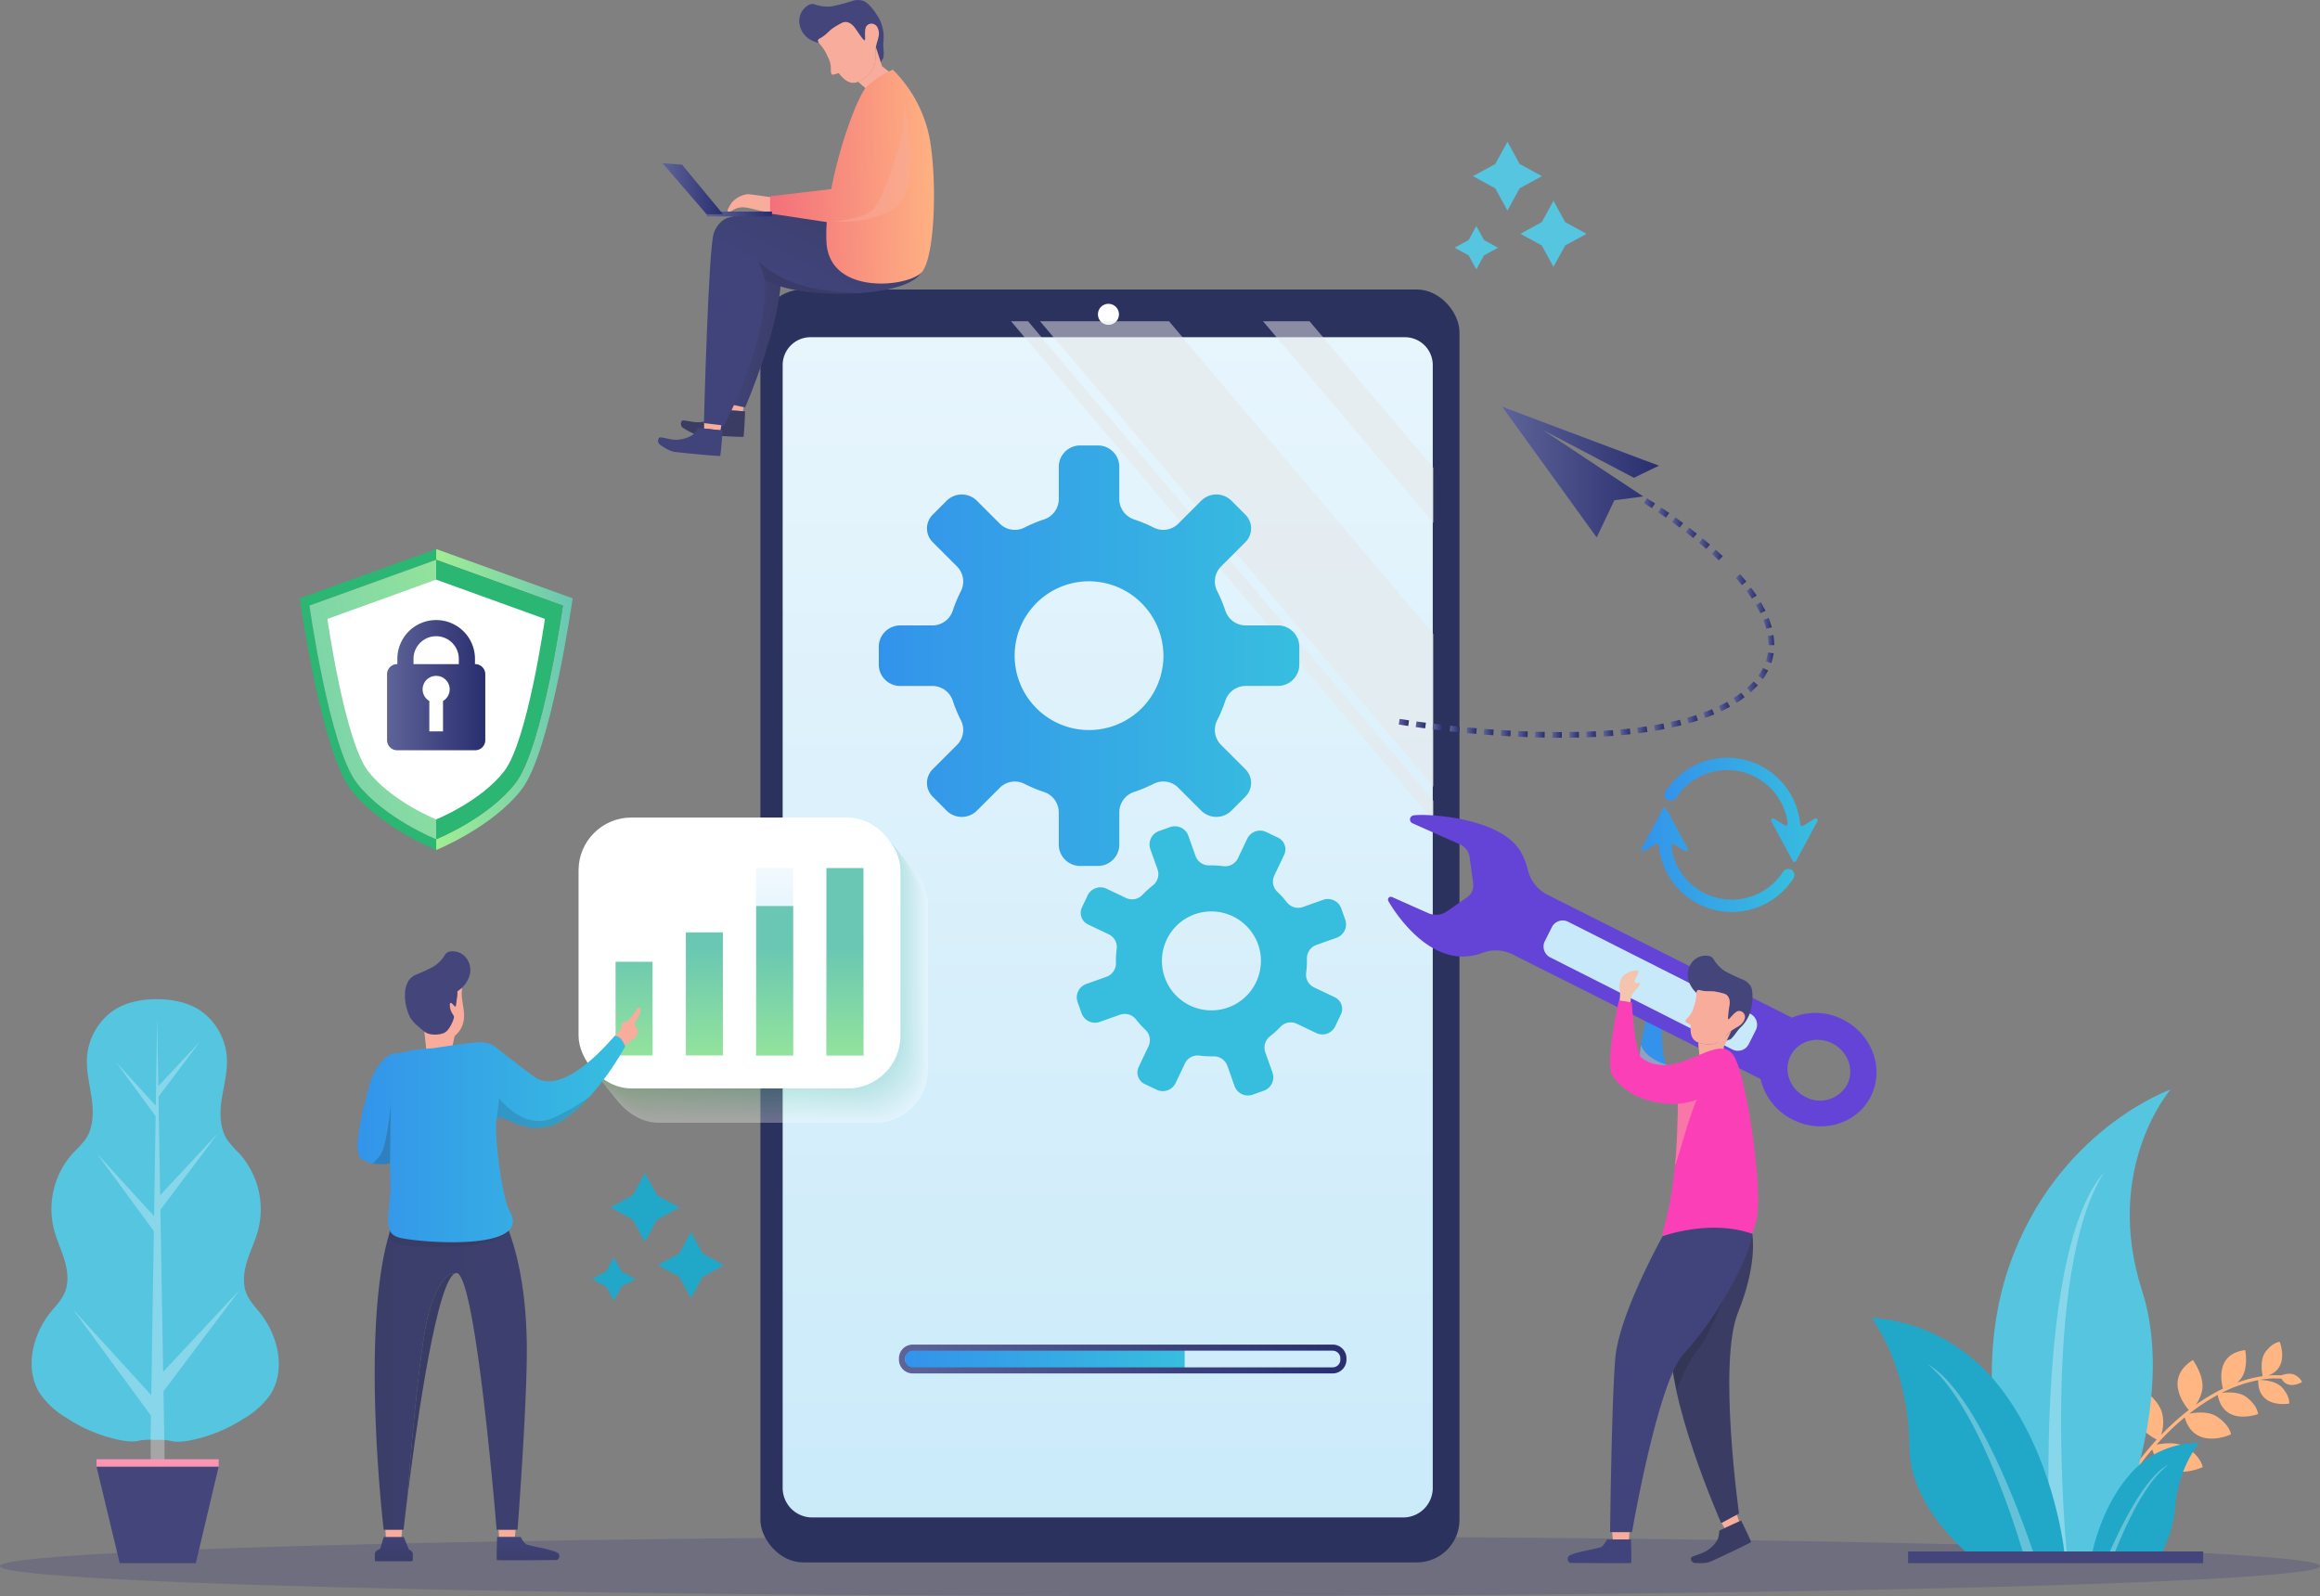 <svg xmlns="http://www.w3.org/2000/svg" xmlns:xlink="http://www.w3.org/1999/xlink" width="729.206" height="501.715" viewBox="0 0 729.206 501.715"><rect x="0" y="0" width="729.206" height="501.715" fill="#808080" stroke="none"/><defs><linearGradient id="a" x1="0.5" y1="1.141" x2="0.5" y2="-0.361" gradientUnits="objectBoundingBox"><stop offset="0" stop-color="#c7e9f9"/><stop offset="0.999" stop-color="#f1f9fe"/></linearGradient><linearGradient id="b" y1="0.5" x2="1" y2="0.5" gradientUnits="objectBoundingBox"><stop offset="0" stop-color="#3393eb"/><stop offset="0.998" stop-color="#37bedf"/></linearGradient><linearGradient id="c" y1="0.5" x2="1" y2="0.5" gradientUnits="objectBoundingBox"><stop offset="0" stop-color="#5e6398"/><stop offset="0.999" stop-color="#292e6f"/></linearGradient><linearGradient id="d" x1="-4.501" y1="-10.42" x2="-3.462" y2="-10.42" xlink:href="#b"/><linearGradient id="f" x1="133.137" y1="0.5" x2="134.137" y2="0.5" gradientUnits="objectBoundingBox"><stop offset="0" stop-color="#ffb682"/><stop offset="1" stop-color="#ee5379"/></linearGradient><linearGradient id="g" x1="0.765" y1="4.919" x2="0.235" y2="-3.919" gradientUnits="objectBoundingBox"><stop offset="0" stop-color="#fb7db7"/><stop offset="1" stop-color="#fdacaf"/></linearGradient><linearGradient id="h" x1="212.173" y1="-3.584" x2="212.154" y2="-5.442" gradientUnits="objectBoundingBox"><stop offset="0" stop-color="#3a3c63"/><stop offset="1" stop-color="#40447b"/></linearGradient><linearGradient id="i" x1="1.045" y1="0.846" x2="0.179" y2="0.394" xlink:href="#h"/><linearGradient id="j" x1="213.319" y1="7.1" x2="213.299" y2="5.299" xlink:href="#h"/><linearGradient id="k" x1="0.733" y1="-0.237" x2="0.421" y2="0.378" xlink:href="#h"/><linearGradient id="l" x1="1.057" y1="0.493" x2="-0.434" y2="0.524" xlink:href="#f"/><linearGradient id="p" x1="0" y1="0.5" x2="1" y2="0.5" xlink:href="#c"/><linearGradient id="t" x1="0" y1="0.5" x2="1" y2="0.5" xlink:href="#c"/><linearGradient id="u" x1="0" y1="0.5" x2="1" y2="0.5" xlink:href="#c"/><linearGradient id="w" x1="0" y1="0.5" x2="1" y2="0.5" xlink:href="#c"/><linearGradient id="y" x1="0" y1="0.5" x2="1" y2="0.5" xlink:href="#c"/><linearGradient id="ac" x1="0" y1="0.5" x2="1" y2="0.5" xlink:href="#c"/><linearGradient id="ad" x1="0" y1="0.5" x2="1" y2="0.5" xlink:href="#c"/><linearGradient id="aj" x1="0" y1="0.5" x2="1" y2="0.5" xlink:href="#c"/><linearGradient id="am" x1="0" y1="0.5" x2="1" y2="0.5" xlink:href="#c"/><linearGradient id="bb" x1="1.748" y1="-0.091" x2="-0.596" y2="1.173" gradientUnits="objectBoundingBox"><stop offset="0" stop-color="#a2ed94"/><stop offset="1" stop-color="#69c7b3"/></linearGradient><linearGradient id="bc" x1="0" y1="0.5" x2="1" y2="0.5" xlink:href="#bb"/><linearGradient id="be" x1="380.468" y1="0.5" x2="381.468" y2="0.5" xlink:href="#b"/><linearGradient id="bf" x1="13.643" y1="10.993" x2="14.638" y2="10.993" gradientUnits="objectBoundingBox"><stop offset="0" stop-color="#6443d7"/><stop offset="1" stop-color="#ac5df9"/></linearGradient><linearGradient id="bg" x1="31.021" y1="25.591" x2="32.015" y2="25.591" xlink:href="#a"/><linearGradient id="bh" x1="136.362" y1="-57.866" x2="136.342" y2="-58.979" xlink:href="#h"/><linearGradient id="bi" x1="143.963" y1="0.063" x2="144.142" y2="0.697" xlink:href="#h"/><linearGradient id="bj" x1="188.85" y1="1.797" x2="188.832" y2="-0.137" xlink:href="#h"/><linearGradient id="bk" x1="79.966" y1="0.5" x2="80.966" y2="0.5" gradientUnits="objectBoundingBox"><stop offset="0" stop-color="#fb40b7"/><stop offset="1" stop-color="#c639af"/></linearGradient><linearGradient id="bl" x1="84.245" y1="0.028" x2="83.839" y2="0.459" xlink:href="#h"/><linearGradient id="bm" y1="0.5" x2="1" y2="0.5" gradientUnits="objectBoundingBox"><stop offset="0" stop-color="#fbfefa"/><stop offset="1" stop-color="#f8fcfb"/></linearGradient><linearGradient id="bn" y1="0.5" x2="1" y2="0.5" gradientUnits="objectBoundingBox"><stop offset="0" stop-color="#f6fdf5"/><stop offset="1" stop-color="#f1faf8"/></linearGradient><linearGradient id="bo" y1="0.5" x2="1" y2="0.5" gradientUnits="objectBoundingBox"><stop offset="0" stop-color="#f2fcf0"/><stop offset="1" stop-color="#eaf7f4"/></linearGradient><linearGradient id="bp" y1="0.5" x2="1" y2="0.5" gradientUnits="objectBoundingBox"><stop offset="0" stop-color="#edfceb"/><stop offset="1" stop-color="#e2f4f1"/></linearGradient><linearGradient id="bq" y1="0.5" x2="1" y2="0.5" gradientUnits="objectBoundingBox"><stop offset="0" stop-color="#e9fbe6"/><stop offset="1" stop-color="#dbf2ed"/></linearGradient><linearGradient id="br" y1="0.5" x2="1" y2="0.5" gradientUnits="objectBoundingBox"><stop offset="0" stop-color="#e4fae0"/><stop offset="1" stop-color="#d4efe9"/></linearGradient><linearGradient id="bs" y1="0.5" x2="1" y2="0.5" gradientUnits="objectBoundingBox"><stop offset="0" stop-color="#e0f9db"/><stop offset="1" stop-color="#cdece6"/></linearGradient><linearGradient id="bt" y1="0.5" x2="1" y2="0.5" gradientUnits="objectBoundingBox"><stop offset="0" stop-color="#dcf8d6"/><stop offset="1" stop-color="#c6eae2"/></linearGradient><linearGradient id="bu" y1="0.5" x2="1" y2="0.5" gradientUnits="objectBoundingBox"><stop offset="0" stop-color="#d7f7d1"/><stop offset="1" stop-color="#bfe7de"/></linearGradient><linearGradient id="bv" y1="0.5" x2="1" y2="0.5" gradientUnits="objectBoundingBox"><stop offset="0" stop-color="#d3f6cc"/><stop offset="1" stop-color="#b8e4db"/></linearGradient><linearGradient id="bw" y1="0.5" x2="1" y2="0.5" gradientUnits="objectBoundingBox"><stop offset="0" stop-color="#cef6c7"/><stop offset="1" stop-color="#b0e2d7"/></linearGradient><linearGradient id="bx" y1="0.5" x2="1" y2="0.5" gradientUnits="objectBoundingBox"><stop offset="0" stop-color="#caf5c2"/><stop offset="1" stop-color="#a9dfd4"/></linearGradient><linearGradient id="by" y1="0.5" x2="1" y2="0.5" gradientUnits="objectBoundingBox"><stop offset="0" stop-color="#c5f4bd"/><stop offset="1" stop-color="#a2dcd0"/></linearGradient><linearGradient id="bz" y1="0.5" x2="1" y2="0.5" gradientUnits="objectBoundingBox"><stop offset="0" stop-color="#c1f3b8"/><stop offset="1" stop-color="#9bdacc"/></linearGradient><linearGradient id="ca" y1="0.5" x2="1" y2="0.5" gradientUnits="objectBoundingBox"><stop offset="0" stop-color="#bdf2b3"/><stop offset="1" stop-color="#94d7c9"/></linearGradient><linearGradient id="cb" y1="0.5" x2="1" y2="0.5" gradientUnits="objectBoundingBox"><stop offset="0" stop-color="#b8f1ad"/><stop offset="1" stop-color="#8dd4c5"/></linearGradient><linearGradient id="cc" y1="0.5" x2="1" y2="0.5" gradientUnits="objectBoundingBox"><stop offset="0" stop-color="#b4f0a8"/><stop offset="1" stop-color="#86d2c1"/></linearGradient><linearGradient id="cd" y1="0.5" x2="1" y2="0.5" gradientUnits="objectBoundingBox"><stop offset="0" stop-color="#aff0a3"/><stop offset="1" stop-color="#7ecfbe"/></linearGradient><linearGradient id="ce" y1="0.5" x2="1" y2="0.5" gradientUnits="objectBoundingBox"><stop offset="0" stop-color="#abef9e"/><stop offset="1" stop-color="#77ccba"/></linearGradient><linearGradient id="cf" y1="0.5" x2="1" y2="0.5" gradientUnits="objectBoundingBox"><stop offset="0" stop-color="#a6ee99"/><stop offset="1" stop-color="#70cab7"/></linearGradient><linearGradient id="ch" x1="0.5" y1="0.851" x2="0.5" y2="0.02" xlink:href="#a"/><linearGradient id="cl" x1="0.5" y1="1.268" x2="0.5" y2="0.271" xlink:href="#bb"/><linearGradient id="cm" x1="0.5" y1="1.325" x2="0.5" y2="0.115" xlink:href="#bb"/><linearGradient id="cn" x1="0.5" y1="1.428" x2="0.5" y2="-0.163" xlink:href="#bb"/><linearGradient id="co" x1="0.5" y1="1.214" x2="0.5" y2="0.418" xlink:href="#bb"/><linearGradient id="cp" x1="0.522" y1="1.351" x2="0.45" y2="-0.393" xlink:href="#h"/><linearGradient id="cq" x1="0.509" y1="1.797" x2="0.491" y2="-0.137" xlink:href="#h"/><linearGradient id="cr" x1="-1.238" y1="0.5" x2="3.147" y2="0.5" xlink:href="#h"/><linearGradient id="cs" x1="-4.806" y1="0.5" x2="9.699" y2="0.5" xlink:href="#h"/><linearGradient id="cu" x1="-344.697" y1="0.499" x2="309.395" y2="0.499" xlink:href="#h"/></defs><g transform="translate(-119.497 -193.625)"><ellipse cx="364.603" cy="9.415" rx="364.603" ry="9.415" transform="translate(119.497 676.51)" fill="#43457b" opacity="0.3"/><g transform="translate(129.432 193.625)"><g transform="translate(176.168 368.724)"><path d="M813.367,276.856l7,3.83-7,3.83-3.83,7-3.83-7-7-3.83,7-3.83,3.83-7Z" transform="translate(-792.936 -269.854)" fill="#21a8c8"/><path d="M795.782,330.093l4.408,2.411-4.408,2.411-2.411,4.408-2.411-4.408-4.408-2.411,4.408-2.411,2.411-4.408Z" transform="translate(-786.554 -299.181)" fill="#21a8c8"/><path d="M844.177,315.683l6.714,3.672-6.714,3.672L840.5,329.74l-3.672-6.714-6.714-3.672,6.714-3.672,3.672-6.714Z" transform="translate(-809.438 -290.4)" fill="#21a8c8"/></g><g transform="translate(447.274 44.542)"><path d="M1107.841,334.477l7,3.83-7,3.83-3.83,7-3.83-7-7-3.83,7-3.83,3.83-7Z" transform="translate(-1087.41 -327.474)" fill="#55c5e0"/><path d="M1090.256,387.714l4.408,2.411-4.408,2.411-2.411,4.408-2.411-4.408-4.408-2.411,4.408-2.411,2.411-4.408Z" transform="translate(-1081.027 -356.802)" fill="#55c5e0"/><path d="M1138.65,373.3l6.714,3.672-6.714,3.672-3.672,6.714-3.672-6.714-6.714-3.672,6.714-3.672,3.672-6.714Z" transform="translate(-1103.911 -348.021)" fill="#55c5e0"/></g><g transform="translate(228.603 91.245)"><rect width="219.731" height="400.128" rx="13.38" transform="translate(0.463 -0.245)" fill="#2c325e"/><path d="M842.523,415.227V768.178a9.286,9.286,0,0,1-9.286,9.286H647.475a9.287,9.287,0,0,1-9.287-9.286V415.227a8.766,8.766,0,0,1,8.766-8.766h186.8A8.766,8.766,0,0,1,842.523,415.227Z" transform="translate(-630.725 -391.707)" fill="url(#a)"/><path d="M846.443,393.889a3.3,3.3,0,1,0,3.3-3.3A3.3,3.3,0,0,0,846.443,393.889Z" transform="translate(-739.882 -386.329)" fill="#fff"/><g transform="translate(79.246 9.728)" opacity="0.5" style="mix-blend-mode:multiply;isolation:isolate"><path d="M848.628,406.325,931.769,504.7v47.975L808.082,406.325Z" transform="translate(-798.978 -406.325)" fill="#e6e6e6"/><path d="M970.357,406.325l38.972,46.113v17.3l-53.591-63.411Z" transform="translate(-876.538 -406.325)" fill="#e6e6e6"/><path d="M794.237,406.325,921.7,557.138v6.311L788.9,406.325Z" transform="translate(-788.904 -406.325)" fill="#e6e6e6"/></g><g transform="translate(44.014 331.419)"><rect width="87.905" height="6.523" transform="translate(1.907 1.328)" fill="url(#b)"/><path d="M851.026,1093.029H719.006a4.322,4.322,0,0,1-4.318-4.318v-.431a4.323,4.323,0,0,1,4.318-4.318H851.026a4.323,4.323,0,0,1,4.318,4.318v.431A4.323,4.323,0,0,1,851.026,1093.029Zm-132.021-7.147a2.4,2.4,0,0,0-2.4,2.4v.431a2.4,2.4,0,0,0,2.4,2.4H851.026a2.4,2.4,0,0,0,2.4-2.4v-.431a2.4,2.4,0,0,0-2.4-2.4Z" transform="translate(-714.688 -1083.963)" fill="url(#c)"/></g><path d="M909.852,763.867l-6.365,2.262a4.5,4.5,0,0,1-5.049-1.516,29.878,29.878,0,0,0-2.93-3.234,4.444,4.444,0,0,1-.995-5.128l3.1-6.528a4.049,4.049,0,0,0-1.917-5.4l-3.734-1.776A4.474,4.474,0,0,0,886,744.67l-2.924,6.147a4.44,4.44,0,0,1-4.6,2.463,29.708,29.708,0,0,0-4.357-.233,4.5,4.5,0,0,1-4.364-2.959l-2.262-6.366A4.475,4.475,0,0,0,861.778,741l-3.5,1.242a4.475,4.475,0,0,0-2.718,5.715l2.263,6.366a4.5,4.5,0,0,1-1.518,5.05,29.756,29.756,0,0,0-3.233,2.93,4.442,4.442,0,0,1-5.126.994l-6.146-2.923a4.474,4.474,0,0,0-5.962,2.119l-1.776,3.734a4.049,4.049,0,0,0,1.918,5.4l6.528,3.105a4.444,4.444,0,0,1,2.464,4.6,29.83,29.83,0,0,0-.233,4.357,4.5,4.5,0,0,1-2.96,4.364l-6.366,2.263a4.474,4.474,0,0,0-2.718,5.714l1.242,3.5a4.474,4.474,0,0,0,5.715,2.718l6.366-2.262a4.5,4.5,0,0,1,5.05,1.518,29.888,29.888,0,0,0,2.93,3.233,4.443,4.443,0,0,1,.994,5.127l-3.1,6.529a4.048,4.048,0,0,0,1.918,5.4l3.734,1.776a4.475,4.475,0,0,0,5.962-2.119l2.922-6.144a4.443,4.443,0,0,1,4.606-2.464,29.793,29.793,0,0,0,4.358.233,4.5,4.5,0,0,1,4.362,2.96l2.262,6.364a4.474,4.474,0,0,0,5.714,2.718l3.5-1.243a4.474,4.474,0,0,0,2.718-5.714l-2.262-6.365a4.5,4.5,0,0,1,1.517-5.05,29.852,29.852,0,0,0,3.234-2.931,4.441,4.441,0,0,1,5.125-.994l6.147,2.924a4.475,4.475,0,0,0,5.963-2.12l1.775-3.734a4.049,4.049,0,0,0-1.917-5.4L907,791.384a4.443,4.443,0,0,1-2.465-4.605,29.844,29.844,0,0,0,.232-4.358,4.5,4.5,0,0,1,2.96-4.362l6.366-2.262a4.475,4.475,0,0,0,2.718-5.715l-1.242-3.5A4.475,4.475,0,0,0,909.852,763.867Zm-20.064,15.184a15.558,15.558,0,1,1-21.421-10.18A15.613,15.613,0,0,1,889.788,779.051Z" transform="translate(-732.526 -572.259)" fill="url(#d)"/><path d="M826.786,545.156H816.634a6.759,6.759,0,0,1-6.387-4.688,44.88,44.88,0,0,0-2.523-6.055,6.679,6.679,0,0,1,1.173-7.763l7.682-7.682a6.085,6.085,0,0,0,0-8.607l-4.394-4.4a6.725,6.725,0,0,0-9.511,0L795.44,513.2a6.675,6.675,0,0,1-7.759,1.171,44.751,44.751,0,0,0-6.054-2.522,6.758,6.758,0,0,1-4.691-6.388V495.307a6.725,6.725,0,0,0-6.726-6.725h-5.576a6.725,6.725,0,0,0-6.725,6.725v10.154a6.758,6.758,0,0,1-4.69,6.388,44.753,44.753,0,0,0-6.054,2.522,6.674,6.674,0,0,1-7.759-1.172l-7.233-7.233a6.725,6.725,0,0,0-9.51,0l-4.394,4.4a6.084,6.084,0,0,0,0,8.607l7.682,7.683a6.678,6.678,0,0,1,1.173,7.761,44.826,44.826,0,0,0-2.522,6.053,6.76,6.76,0,0,1-6.388,4.691H708.059a6.725,6.725,0,0,0-6.725,6.725v5.577a6.725,6.725,0,0,0,6.725,6.725h10.154a6.76,6.76,0,0,1,6.388,4.691,44.822,44.822,0,0,0,2.522,6.053,6.678,6.678,0,0,1-1.173,7.761l-7.682,7.683a6.084,6.084,0,0,0,0,8.607l4.394,4.4a6.725,6.725,0,0,0,9.51,0l7.23-7.231a6.678,6.678,0,0,1,7.764-1.172,44.786,44.786,0,0,0,6.054,2.523,6.758,6.758,0,0,1,4.688,6.387v10.151a6.725,6.725,0,0,0,6.725,6.725h5.576a6.725,6.725,0,0,0,6.726-6.725V603.881a6.76,6.76,0,0,1,4.689-6.389,44.874,44.874,0,0,0,6.056-2.523,6.674,6.674,0,0,1,7.758,1.171l7.234,7.234a6.725,6.725,0,0,0,9.511,0l4.394-4.4a6.085,6.085,0,0,0,0-8.607l-7.682-7.682a6.679,6.679,0,0,1-1.173-7.763,44.876,44.876,0,0,0,2.523-6.055,6.759,6.759,0,0,1,6.387-4.688h10.153a6.725,6.725,0,0,0,6.725-6.725v-5.577A6.725,6.725,0,0,0,826.786,545.156Zm-36.056,11.4a23.384,23.384,0,1,1-25.214-25.2A23.465,23.465,0,0,1,790.731,556.561Z" transform="translate(-663.659 -439.804)" fill="url(#b)"/></g><g transform="translate(578.342 342.503)"><path d="M1578.36,1093.681c2.038,3.754,6.425,1.125,6.425,1.125s-.252-1.236-2.222-2.271c-1.469-.771-3.58-.133-4.328.137l-2.421-.063h-.038c-.538.026-1.073.069-1.606.12,6.9-2.438,3.651-10.593,3.651-10.593s-2.168.089-4.465,3.149c-1.843,2.456-1.119,6.624-.9,7.647a40.209,40.209,0,0,0-7.956,2.011,13.743,13.743,0,0,0,1.005-1.083c2.632-3.15,1.471-9.129,1.471-9.129-9.426,1.21-7.55,10.075-6.99,12.11a59.116,59.116,0,0,0-8.52,5.069,12.372,12.372,0,0,0,1.859-4.1c1.19-4.437-2.8-9.962-2.8-9.962-9.24,5.814-2.593,14.215-1.288,15.716-1.658,1.279-3.181,2.57-4.549,3.809-1.5,1.36-2.887,2.717-4.145,4.022a12.375,12.375,0,0,0,.476-5.991c-.663-4.98-7.013-8.88-7.013-8.88-6.731,9.53,2.9,15.181,5.157,16.333a79.206,79.206,0,0,0-6.788,8.333l.834.562a70.94,70.94,0,0,1,4.523-5.777c3.568,11.3,15.847,5.555,15.847,5.555s-.305-3.083-4.857-6.1c-2.934-1.948-7.306-1.442-9.659-.966a87.03,87.03,0,0,1,6.317-6.358c.8-.724,1.656-1.466,2.558-2.213,3.162,10.661,14.567,5.329,14.567,5.329s-.279-2.819-4.441-5.583c-2.618-1.738-6.488-1.341-8.674-.916a62.711,62.711,0,0,1,8.931-5.9c1.952,10.08,12.681,6.017,12.681,6.017s-.059-2.531-3.582-5.274c-2.3-1.794-5.971-1.621-7.9-1.371a43.352,43.352,0,0,1,11.538-4.011c-.171,9.143,9.73,7.375,9.73,7.375s.35-2.141-2.184-5.008c-1.972-2.232-6.01-2.422-7.205-2.427a35.179,35.179,0,0,1,4.406-.5Z" transform="translate(-1449.544 -1002.842)" fill="url(#f)"/><g transform="translate(37.758)"><path d="M1449.311,1060.294s-20.549-46.388-5.68-89.491,50.773-55.7,50.773-55.7-21.312,24.677-8.941,63.168c11.7,36.4-10.611,82.022-10.611,82.022Z" transform="translate(-1438.23 -915.104)" fill="#55c5e0"/><path d="M1476.286,1089.06s-5.264-94.37,17-119.192c-20.253,31.287-11.819,119.192-11.819,119.192Z" transform="translate(-1457.935 -943.87)" fill="#fff" opacity="0.3"/></g><path d="M1526.921,1183.2h-21.978c.875-3.872,4.038-15.572,11.926-24.4a27.993,27.993,0,0,1,21.675-9.683s-6.576,7.215-7.585,20.18A39.457,39.457,0,0,1,1526.921,1183.2Z" transform="translate(-1435.515 -1038.015)" fill="#21a8c8"/><path d="M1399.277,1088.452c16,20.861,19.59,48.063,19.969,51.309h-31.108c-7.871-7.266-17.521-19.02-17.6-33.157-.134-25.243-11.848-40.213-11.848-40.213S1382.234,1066.235,1399.277,1088.452Z" transform="translate(-1358.694 -994.571)" fill="#21a8c8"/><path d="M1518.131,1190.659h-1.647c3.13-7.165,11.111-23.957,18.585-27.371C1527.76,1168.189,1521.034,1183.38,1518.131,1190.659Z" transform="translate(-1441.577 -1045.469)" fill="#fff" opacity="0.3"/><path d="M1428.8,1155.745h-3.23c-3.788-12.526-15.366-47.407-29.979-58.925C1410.678,1105.187,1424.775,1143.9,1428.8,1155.745Z" transform="translate(-1378.072 -1010.555)" fill="#fff" opacity="0.3"/><rect width="92.745" height="3.68" transform="translate(104.21 148.87) rotate(180)" fill="#43457b"/></g><g transform="translate(0 314.075)"><path d="M212.317,953.978c-1.548-1.961-3.34-3.795-4.307-6.1-1.351-3.215-.9-6.915.126-10.248s2.6-6.487,3.493-9.858a26.234,26.234,0,0,0-5.86-23.973,38.07,38.07,0,0,1-3.783-4.258c-2.454-3.67-2.469-8.443-1.815-12.809s1.889-8.7,1.625-13.111a19.688,19.688,0,0,0-7.047-13.842c-4.027-3.315-9.44-4.481-14.665-4.556v0c-.055,0-.11,0-.165,0l-.165,0v0c-5.225.016-10.651,1.121-14.715,4.39a19.691,19.691,0,0,0-7.2,13.761c-.313,4.4.873,8.756,1.477,13.129s.535,9.146-1.96,12.788a38.017,38.017,0,0,1-3.831,4.215,26.234,26.234,0,0,0-6.13,23.9c.858,3.38,2.394,6.552,3.382,9.9s1.4,7.049.01,10.249c-.993,2.292-2.806,4.106-4.376,6.049-5.81,7.191-8.314,17.972-3.281,25.727a26.321,26.321,0,0,0,8.106,7.422,48.4,48.4,0,0,0,15.75,6.81c2.464.537,5.013,1.022,7.49.4a17.433,17.433,0,0,1,4.662-.173,17.422,17.422,0,0,1,4.66.226c2.47.653,5.024.2,7.494-.312a48.408,48.408,0,0,0,15.826-6.633,26.311,26.311,0,0,0,8.189-7.33C220.427,972.043,218.045,961.234,212.317,953.978Z" transform="translate(-140.424 -855.219)" fill="#55c5e0"/><path d="M196.3,984.7c4.7-6.253,24.064-32.031,24.064-32.031L196.192,978.56l-.858-50.914c3.643-4.847,18.122-24.121,18.122-24.121l-18.2,19.5-.521-30.935c1.578-2.1,13.091-17.426,13.091-17.426l-13.148,14.086-.366-21.742-.437,27.892L181.3,881.11s10.056,13.707,12.529,17.075l-.492,31.439-17.991-19.716s14.457,19.706,17.917,24.419l-.807,51.568-24.568-26.924s21.949,29.918,24.468,33.346l-.119,7.611h.045v8.317h4.337v-8.317h-.062Z" transform="translate(-154.848 -861.41)" fill="#fff" opacity="0.3"/><path d="M183.39,1164.741h38.4L214.6,1195.1H190.689Z" transform="translate(-162.993 -1017.803)" fill="#43457b"/><rect width="38.401" height="2.303" transform="translate(20.397 144.635)" fill="url(#g)"/></g><g transform="translate(196.895)"><path d="M674.843,202.321a11.78,11.78,0,0,1,.312,4.18,10.061,10.061,0,0,0-.062,1.521c.026.749.393,3.739-.217,4.175-.411.294-.7,2.281-1.165,2.083s-.686-5.084-1.037-5.448c-1.742-1.808-2.578,1.043-5.569-4.94-.621-1.242-2.793-.354-4.052.219-1.362.62-2.024,2.157-3.346,2.713a9.206,9.206,0,0,1-8.325-1.235,6.871,6.871,0,0,1-2.706-5.225,5.848,5.848,0,0,1,2.8-5.086,2.585,2.585,0,0,1,1.319-.4,3.973,3.973,0,0,1,1.1.255,11.97,11.97,0,0,0,5.149.464,53.382,53.382,0,0,0,6.243-1.658,5.69,5.69,0,0,1,3.66,0c1.442.63,3.2,2.829,4.175,4.471A11.422,11.422,0,0,1,674.843,202.321Z" transform="translate(-604.291 -193.625)" fill="#43457b"/><g transform="translate(0 6.932)"><g transform="translate(7.18 119.508)"><path d="M605.62,462.78l.349-2.424-5.57-.386.046,2.451Z" transform="translate(-586.113 -459.97)" fill="#f8ac9b"/><path d="M582.765,464.871a8.85,8.85,0,0,1-1.8,2.355,9.733,9.733,0,0,1-4.31,1.546c-2.239.392-5.683-.931-6.051-.335a1.494,1.494,0,0,0,.428,2.189c.027,0,2.721,1.9,4.642,2.05,5.534.43,14.162.871,14.3.732.187-.187.52-8,.52-8Z" transform="translate(-570.304 -462.544)" fill="url(#h)"/></g><path d="M611.768,337.9s-7.257,1.567-8.812,8.752-3.114,49.509-3.114,49.509l6.173,1.336s12.489-28.9,11.119-43.206S611.768,337.9,611.768,337.9Z" transform="translate(-578.64 -276.34)" fill="url(#i)"/><g transform="translate(0 125.329)"><path d="M590.818,475.23l.429-2.41-5.553-.589-.035,2.452Z" transform="translate(-571.19 -472.231)" fill="#f8ac9b"/><path d="M567.782,476.989a8.791,8.791,0,0,1-1.879,2.287,9.692,9.692,0,0,1-4.358,1.388c-2.251.31-5.649-1.138-6.037-.555a1.5,1.5,0,0,0,.356,2.2c.027,0,2.657,2,4.572,2.218,5.516.633,14.124,1.388,14.268,1.254.193-.18.783-7.977.783-7.977Z" transform="translate(-555.18 -474.73)" fill="url(#j)"/></g><path d="M627.72,336.616s-25.321-3.53-34.809-.219c-2.3.8-3.726,3.237-4.247,4.711-1.709,4.831-3.118,59.774-3.118,59.774l6.272.754s14.147-25.644,12.82-45.809c5.387,3.153,15.694,4.585,25.522,4.39,1.25-.115,2.634-.185,4.185-.185h.006c10.844-.749,20.08-3.567,19.868-8.327C653.878,344.062,633.507,334.7,627.72,336.616Z" transform="translate(-571.13 -274.808)" fill="url(#k)"/><path d="M623.277,372.3c5.387,3.153,15.694,4.585,25.522,4.39,1.25-.115,2.634-.185,4.185-.185h.006c-18.172-.763-24.993-4.316-31.959-10.167A14.707,14.707,0,0,1,623.277,372.3Z" transform="translate(-589.77 -291.278)" fill="#221f1f" opacity="0.2" style="mix-blend-mode:multiply;isolation:isolate"/><path d="M616.732,323.429s-8.356-1.248-9.288-1.248a8.34,8.34,0,0,0-4.789,2.488c-.995,1.368-2.239,3.607-.871,3.109s2.363-1.99,5.97-1.244,5.237,1.538,8.62,1.111S616.732,323.429,616.732,323.429Z" transform="translate(-579.343 -268.085)" fill="#f8ac9b"/><g transform="translate(50.25)"><path d="M687.731,235.735a9.391,9.391,0,0,0,1.884-1.071,12.183,12.183,0,0,0,1.686-1.452,7.843,7.843,0,0,0,1.465-2.435,7.148,7.148,0,0,0,.226-.93,9.145,9.145,0,0,0,.139-1.277,27.59,27.59,0,0,1,.151-3.691l1.959,6,4.746,3.707-7.257,5.593-1.841-1.634-3.157-2.8Z" transform="translate(-675.055 -216.973)" fill="#f8ac9b"/><path d="M666.813,229.515a10.926,10.926,0,0,1,1.316,3.825c.024,1.508-.112,2.741.787,2.6a22.325,22.325,0,0,0,3.079-1.025l-2.073-4.816Z" transform="translate(-664.068 -219.409)" fill="#f8ac9b"/><path d="M687.731,241.229a9.391,9.391,0,0,0,1.884-1.071,12.185,12.185,0,0,0,1.686-1.452,7.843,7.843,0,0,0,1.465-2.435,7.148,7.148,0,0,0,.226-.93l.006,0s.339.949-1.118,4.372a18.927,18.927,0,0,1-2.462,3.022l-1.687-1.5Z" transform="translate(-675.055 -222.468)" fill="#f8ac9b" opacity="0.5" style="mix-blend-mode:multiply;isolation:isolate"/><path d="M661.763,215.32c-1.456-1.615-.485-1.692.683-2.414,1.086-.673,2.293-2.021,3.171-2.649a25.152,25.152,0,0,1,2.906-1.717c1.722-.915,3.23.385,4.019,1.357l.041.052c.745.94,2.173,3.331,2.963,3.956s-.341-3.614.982-4.656a2.1,2.1,0,0,1,.994-.5,2.162,2.162,0,0,1,2.107.949,4.325,4.325,0,0,1,.437,3.239c-.214,1.08-.635,2.1-.809,3.192h0a27.61,27.61,0,0,0-.15,3.691,9.127,9.127,0,0,1-.139,1.277,7.138,7.138,0,0,1-.226.93,7.843,7.843,0,0,1-1.465,2.435,12.187,12.187,0,0,1-1.686,1.452,9.386,9.386,0,0,1-1.884,1.071,3.661,3.661,0,0,1-2.976.042c-1.584-.636-2.714-2.21-3.989-3.712C664.664,220.873,663.9,217.692,661.763,215.32Z" transform="translate(-661.03 -208.228)" fill="#f8ac9b"/><path d="M668.578,210.926c-2.444.949-6.3,3.077-4.619,1.854,1.087-.673,2.1-1.9,2.979-2.524a25.147,25.147,0,0,1,2.906-1.717c1.722-.915,3.23.385,4.019,1.357l.041.052C672.784,209.436,670.962,210,668.578,210.926Z" transform="translate(-662.352 -208.228)" fill="#f8ac9b" opacity="0.5" style="mix-blend-mode:multiply;isolation:isolate"/></g><path d="M679.481,261.171a41.485,41.485,0,0,0-11.552-21.407,30,30,0,0,0-8.136,5.289c-2.595,2.451-8.406,17.588-11.2,32.242l-19.223,2.272v5.417l17.811,2.688a50.451,50.451,0,0,0-.09,6.373c.962,17,26.456,14.041,30.149,9.141C681.224,297.895,681.887,274.321,679.481,261.171Z" transform="translate(-594.148 -224.793)" fill="url(#l)"/><path d="M670.217,298.938s8.24-.346,12.329-3.232,8.767-20.272,9.321-22.131c.782-2.626,1.122-12.028,1.122-12.028s1.328,7.989,1.764,12.829c1.931,21.435-7.72,21.883-10.5,22.949C678.6,299.492,670.217,298.938,670.217,298.938Z" transform="translate(-615.606 -236.236)" fill="#f8ac9b" opacity="0.5" style="mix-blend-mode:multiply;isolation:isolate"/><g transform="translate(1.429 44.376)"><rect width="20.538" height="1.514" transform="translate(13.844 15.2)" fill="url(#c)"/><path d="M564.3,302.159l12.908,15.607h-5.178l-13.844-16.06Z" transform="translate(-558.189 -301.706)" fill="url(#c)"/></g></g></g><g transform="translate(429.71 127.856)"><path d="M1158.685,479.734l-44.6-16.783,29.707,41.093,5.548-11.7,9.075-1.188-31.647-20.965,28.724,15.1,2.937-1.425,4.947-2.4Z" transform="translate(-1081.575 -462.951)" fill="url(#c)"/><g transform="translate(0 28.773)"><path d="M1230.054,538.008l-1.07,1.433q-1.189-.9-2.4-1.761l1.044-1.451Q1228.852,537.1,1230.054,538.008Z" transform="translate(-1140.667 -530.215)" fill-rule="evenodd" fill="url(#p)"/><path d="M1218.351,529.728l2.48,1.7-1.024,1.466-2.454-1.686Z" transform="translate(-1135.819 -526.8)" fill-rule="evenodd" fill="url(#c)"/><path d="M1208.89,523.561l2.543,1.619-.976,1.5-2.509-1.6Z" transform="translate(-1130.879 -523.561)" fill-rule="evenodd" fill="url(#c)"/><path d="M1252.931,558.918l1.2-1.327,2.214,2.054-1.234,1.295Z" transform="translate(-1154.507 -541.436)" fill-rule="evenodd" fill="url(#c)"/><path d="M1245.565,550.148c.765.652,1.549,1.28,2.3,1.951l-1.173,1.35c-.738-.661-1.513-1.282-2.268-1.925Z" transform="translate(-1150.038 -537.526)" fill-rule="evenodd" fill="url(#t)"/><path d="M1239.126,544.93l-1.119,1.395c-.769-.627-1.552-1.236-2.339-1.841l1.092-1.416C1237.556,543.679,1238.348,544.3,1239.126,544.93Z" transform="translate(-1145.44 -533.807)" fill-rule="evenodd" fill="url(#u)"/><path d="M1277.293,582.7c.586.833,1.206,1.638,1.763,2.493l-1.49.989c-.536-.824-1.139-1.606-1.7-2.411Z" transform="translate(-1166.552 -554.626)" fill-rule="evenodd" fill="url(#c)"/><path d="M1272.079,576.136l-1.39,1.126c-.6-.782-1.264-1.516-1.914-2.26l1.341-1.183C1270.782,574.58,1271.459,575.331,1272.079,576.136Z" transform="translate(-1162.83 -549.96)" fill-rule="evenodd" fill="url(#w)"/><path d="M1261.119,566.78l1.264-1.265c.728.7,1.407,1.446,2.1,2.175l-1.3,1.222C1262.5,568.2,1261.835,567.464,1261.119,566.78Z" transform="translate(-1158.808 -545.598)" fill-rule="evenodd" fill="url(#u)"/><path d="M1289.988,614.423l1.766-.277c.142,1.04.214,2.1.251,3.158l-1.788-.006C1290.18,616.341,1290.116,615.375,1289.988,614.423Z" transform="translate(-1173.973 -571.143)" fill-rule="evenodd" fill="url(#y)"/><path d="M1287.013,603.438l1.662-.66c.392.957.667,1.969,1,2.952l-1.726.468C1287.633,605.279,1287.383,604.339,1287.013,603.438Z" transform="translate(-1172.41 -565.172)" fill-rule="evenodd" fill="url(#c)"/><path d="M1282.125,593.265l1.54-.908,1.466,2.709-1.607.784Z" transform="translate(-1169.842 -559.698)" fill-rule="evenodd" fill="url(#c)"/><path d="M1279.622,646.083c-.727.744-1.489,1.452-2.234,2.177l-1.184-1.341c.695-.68,1.41-1.343,2.09-2.035Z" transform="translate(-1166.733 -587.289)" fill-rule="evenodd" fill="url(#c)"/><path d="M1285.146,635.921l1.6.806-.8,1.372a8.383,8.383,0,0,1-.864,1.323l-1.45-1.047a7.241,7.241,0,0,0,.787-1.208Z" transform="translate(-1170.633 -582.581)" fill-rule="evenodd" fill="url(#ac)"/><path d="M1289.04,627.06l.311-1.4,1.769.259-.342,1.564a7.494,7.494,0,0,1-.435,1.535l-1.692-.576A6.324,6.324,0,0,0,1289.04,627.06Z" transform="translate(-1173.27 -577.19)" fill-rule="evenodd" fill="url(#ad)"/><path d="M1250.69,664.8c-.94.387-1.864.819-2.83,1.126l-.616-1.679c.943-.3,1.835-.718,2.746-1.093Z" transform="translate(-1151.52 -596.888)" fill-rule="evenodd" fill="url(#c)"/><path d="M1261.042,659.9l-2.725,1.4-.771-1.614,2.625-1.344Z" transform="translate(-1156.932 -594.356)" fill-rule="evenodd" fill="url(#c)"/><path d="M1269.65,652.271l1.08,1.425-1.227.939-1.3.815-.96-1.509,1.248-.778Z" transform="translate(-1162.023 -591.169)" fill-rule="evenodd" fill="url(#c)"/><path d="M1217.939,674.414l-2.967.56-.3-1.763,2.92-.552Z" transform="translate(-1134.411 -601.879)" fill-rule="evenodd" fill="url(#c)"/><path d="M1229.018,671.957l-2.945.694-.386-1.746,2.89-.681Z" transform="translate(-1140.197 -600.599)" fill-rule="evenodd" fill="url(#c)"/><path d="M1239.912,668.818c-.953.349-1.937.579-2.9.874l-.49-1.72c.944-.288,1.912-.512,2.838-.853Z" transform="translate(-1145.886 -598.968)" fill-rule="evenodd" fill="url(#aj)"/><path d="M1184.086,677.116l.14,1.783-3,.2-.111-1.785Z" transform="translate(-1116.784 -604.219)" fill-rule="evenodd" fill="url(#c)"/><path d="M1195.492,677.82c-1,.131-2,.21-3,.3l-.165-1.781c.988-.09,1.979-.168,2.962-.3Z" transform="translate(-1122.676 -603.656)" fill-rule="evenodd" fill="url(#c)"/><path d="M1206.686,676.353c-.994.152-1.987.314-2.985.419l-.227-1.774c.987-.1,1.966-.263,2.946-.414Z" transform="translate(-1128.529 -602.89)" fill-rule="evenodd" fill="url(#am)"/><path d="M1150.269,678.365l0,1.788-3,0,.018-1.788Z" transform="translate(-1099.006 -604.874)" fill-rule="evenodd" fill="url(#c)"/><path d="M1161.552,678.232l.044,1.788-3,.056-.02-1.788Z" transform="translate(-1104.943 -604.806)" fill-rule="evenodd" fill="url(#c)"/><path d="M1172.769,677.832l.088,1.786-3,.12-.063-1.787Z" transform="translate(-1110.836 -604.596)" fill-rule="evenodd" fill="url(#c)"/><path d="M1116.339,677.245l-.1,1.785-2.994-.183.114-1.785Z" transform="translate(-1081.135 -604.192)" fill-rule="evenodd" fill="url(#c)"/><path d="M1127.627,677.815l-.067,1.787-3-.128.085-1.786Z" transform="translate(-1087.078 -604.52)" fill-rule="evenodd" fill="url(#c)"/><path d="M1138.887,678.194l-.034,1.788-3-.07.053-1.787Z" transform="translate(-1093.009 -604.749)" fill-rule="evenodd" fill="url(#c)"/><path d="M1082.51,674.447l-.18,1.779-2.982-.316.195-1.778Z" transform="translate(-1063.328 -602.652)" fill-rule="evenodd" fill="url(#c)"/><path d="M1093.758,675.542l-.154,1.782-2.986-.27.169-1.78Z" transform="translate(-1069.248 -603.252)" fill-rule="evenodd" fill="url(#c)"/><path d="M1104.983,676.48l-.127,1.784-2.991-.222.142-1.783Z" transform="translate(-1075.156 -603.769)" fill-rule="evenodd" fill="url(#c)"/><path d="M1045.889,669.666l2.946.456-.263,1.769-2.969-.459Z" transform="translate(-1045.603 -600.306)" fill-rule="evenodd" fill="url(#c)"/><path d="M1060.026,671.739l-.233,1.773-2.972-.4.249-1.771Z" transform="translate(-1051.495 -601.184)" fill-rule="evenodd" fill="url(#c)"/><path d="M1071.2,673.166l-.207,1.776-2.977-.358.221-1.774Z" transform="translate(-1057.377 -601.958)" fill-rule="evenodd" fill="url(#c)"/></g></g><g transform="translate(505.949 238.197)"><path d="M1268.845,714.513l-3.686,2.246a.6.6,0,0,1-.9-.458,23.042,23.042,0,0,0-42.3-10.384,1.936,1.936,0,0,0,1.617,3,1.915,1.915,0,0,0,1.611-.865,19.173,19.173,0,0,1,35.144,7.975.6.6,0,0,1-.9.582l-3.436-2.094a.6.6,0,0,0-.835.791l6.735,12.534a.6.6,0,0,0,1.05,0l6.736-12.534A.6.6,0,0,0,1268.845,714.513Z" transform="translate(-1214.312 -695.384)" fill="url(#b)"/><path d="M1252.375,747.689a1.914,1.914,0,0,0-1.611.865,19.173,19.173,0,0,1-35.144-7.975.6.6,0,0,1,.9-.582l3.436,2.094a.6.6,0,0,0,.835-.791l-6.735-12.534a.6.6,0,0,0-1.05,0l-6.736,12.534a.6.6,0,0,0,.835.791l3.686-2.246a.6.6,0,0,1,.9.458,23.042,23.042,0,0,0,42.3,10.384A1.936,1.936,0,0,0,1252.375,747.689Z" transform="translate(-1206.199 -712.753)" fill="url(#b)"/></g><g transform="translate(84.253 172.584)"><path d="M360.8,648.4s-16.379-6.6-24.942-17.689-14.891-55.766-14.891-55.766L360.8,560.555l.009,0v-3.385l-.009,0-42.9,15.5s6.817,48.116,16.039,60.063S360.8,651.787,360.8,651.787l.009,0V648.4Z" transform="translate(-317.901 -557.17)" fill="#2bb673"/><path d="M324.368,578.691s6.329,44.673,14.891,55.766S364.2,652.147,364.2,652.147l.009,0V564.3l-.009,0Z" transform="translate(-321.298 -560.915)" fill="url(#bb)"/><path d="M435.148,632.737c9.222-11.948,16.039-60.063,16.039-60.063l-42.894-15.5v3.385l39.824,14.388s-6.329,44.673-14.891,55.766c-8.516,11.034-24.76,17.616-24.933,17.686v3.385C408.466,651.716,425.972,644.626,435.148,632.737Z" transform="translate(-365.381 -557.173)" fill="url(#bc)"/><path d="M433.225,634.461c8.562-11.093,14.891-55.766,14.891-55.766l-39.824-14.388v87.841C408.466,652.076,424.709,645.495,433.225,634.461Z" transform="translate(-365.381 -560.918)" fill="#2bb673"/><path d="M370.459,577.44l-34.175,12.348s5.43,38.329,12.776,47.846,21.4,15.177,21.4,15.177,14.054-5.659,21.4-15.177,12.776-47.846,12.776-47.846Z" transform="translate(-327.557 -567.817)" fill="#fff"/><path d="M403.458,618.05h-.06V616.4a12.2,12.2,0,0,0-24.4,0v1.65h-.06a3.173,3.173,0,0,0-3.173,3.173v20.731a3.173,3.173,0,0,0,3.173,3.173h24.524a3.173,3.173,0,0,0,3.173-3.173V621.223A3.173,3.173,0,0,0,403.458,618.05ZM393.35,629.64V639.2h-4.306V629.64a4.239,4.239,0,0,1,1.015-7.746,4.5,4.5,0,0,1,2.275,0,4.239,4.239,0,0,1,1.015,7.746Zm4.967-11.59H384.075V616.4a7.121,7.121,0,0,1,14.242,0Z" transform="translate(-348.294 -581.874)" fill="url(#c)"/></g><g transform="translate(426.33 256.181)"><path d="M1212.712,849.039l1.4-6.428s4.453-.894,4.472-1.431.238-2.127.875-1.749a3.929,3.929,0,0,1,1.034,3.061c-.19.824-3.575,4.552-3.575,4.552l-.635,2.54Z" transform="translate(-1130.001 -789.002)" fill="#f5c4ae"/><path d="M1214.082,878.549c-3.005-1.584-1.877-18.348-1.877-18.348l-4.032-.615s-5.543,19.594-2.089,21.106S1217.086,880.133,1214.082,878.549Z" transform="translate(-1125.924 -799.619)" fill="url(#be)"/><path d="M1220.28,840.163a1.359,1.359,0,0,0-.871-1.48c-1.076-.474-3.384-1.5-3.637-1.238-.613.627-.257,1.253.579,1.834a10.516,10.516,0,0,0,3.738,1.344A1.415,1.415,0,0,0,1220.28,840.163Z" transform="translate(-1131.446 -787.967)" fill="#f5c4ae"/><path d="M1062.6,777.751a18.243,18.243,0,0,0,5.656-1.165,11.755,11.755,0,0,1,9.385.5l77.955,39.177a19.037,19.037,0,0,0,9.82,12.627c9.121,4.787,20.176,1.693,24.69-6.909s.781-19.458-8.34-24.245a19.006,19.006,0,0,0-16.316-.756L1088.716,758.4a11.792,11.792,0,0,1-6.267-7.812,20.939,20.939,0,0,0-2.227-5.7c-6.267-11.028-30.162-12.13-33.757-11.478l-.021,0a1.3,1.3,0,0,0-.175,2.5l14.78,6.573a5.2,5.2,0,0,1,3.071,3.995l1.136,8.271a4.573,4.573,0,0,1-1.918,4.407l-6.359,4.436a6.084,6.084,0,0,1-5.941.49l-11.23-4.994a.9.9,0,0,0-1.214,1.226l.013.023S1048.5,778.331,1062.6,777.751Zm102.47,31.09c2.417-4.606,8.336-6.262,13.219-3.7s6.883,8.374,4.465,12.98a9.715,9.715,0,0,1-13.219,3.7C1164.651,819.259,1162.652,813.447,1165.069,808.841Z" transform="translate(-1038.483 -733.266)" fill="url(#bf)"/><path d="M1149.289,803.6l57.089,28.841a3.828,3.828,0,0,1,1.84,5.078l-2.308,4.591a3.81,3.81,0,0,1-5.166,1.538L1143.654,814.8a3.828,3.828,0,0,1-1.841-5.078l2.309-4.591A3.81,3.81,0,0,1,1149.289,803.6Z" transform="translate(-1092.563 -769.976)" fill="url(#bg)"/><path d="M1255.947,845.724a11.08,11.08,0,0,1-2.314,3.192,9.5,9.5,0,0,0-.969,1.055c-.436.554-1.988,2.925-2.691,2.867-.474-.039-1.887,1.213-2.1.788s2.595-4.068,2.564-4.543c-.153-2.356-2.485-.816-1-6.93.308-1.269-1.791-1.951-3.043-2.3-1.355-.382-2.763.319-4.051-.084a8.661,8.661,0,0,1-5.229-5.943,6.466,6.466,0,0,1,1.23-5.4,5.5,5.5,0,0,1,5.1-1.952,2.43,2.43,0,0,1,1.193.511,3.732,3.732,0,0,1,.632.848,11.249,11.249,0,0,0,3.416,3.46,50.232,50.232,0,0,0,5.49,2.6,5.347,5.347,0,0,1,2.631,2.22c.653,1.329.578,3.974.284,5.747A10.743,10.743,0,0,1,1255.947,845.724Z" transform="translate(-1142.742 -782.185)" fill="#43457b"/><path d="M1191.321,846.763a14.025,14.025,0,0,0,.381-3.521c-.163-1.42-.547-3.2.715-4.961s5.1-2.678,5.092-1.736-1.893,3.228-1.044,3.55c.485.184,1.943-.317,1.4.638s-2.581,2.8-2.718,3.91-.3,2.643-.3,2.643Z" transform="translate(-1118.765 -787.318)" fill="#f5c4ae"/><g transform="translate(95.239 219.917)"><path d="M1264.682,1198.661l-.776-2.143-4.961,2.29,1.128,1.98Z" transform="translate(-1249.526 -1196.518)" fill="#f8ac9b"/><path d="M1247.986,1203.627a8.269,8.269,0,0,1-.5,2.766,9.817,9.817,0,0,1-3.019,3.278c-1.752,1.367-5.3,1.9-5.352,2.557a1.355,1.355,0,0,0,1.34,1.587c.024-.011,3.184.279,4.9-.5,4.949-2.236,12.564-5.913,12.622-6.091.078-.24-3.106-6.777-3.106-6.777Z" transform="translate(-1239.103 -1198.583)" fill="url(#bh)"/></g><path d="M1251.393,1009.874s1.87,9.111-4.478,24.782.328,63.145.328,63.145l-5.6,3.027s-18.106-40.936-15.528-58.8S1245.922,1005.485,1251.393,1009.874Z" transform="translate(-1136.909 -878.221)" fill="url(#bi)"/><path d="M1205.555,885.455s.9,4.129,8.214,6.32c-7.128,3.624-8.594-2.278-8.594-2.278A27.513,27.513,0,0,1,1205.555,885.455Z" transform="translate(-1126.042 -813.207)" fill="#f8ac9b" opacity="0.5" style="mix-blend-mode:multiply;isolation:isolate"/><g transform="translate(56.469 225.421)"><path d="M1192.167,1210.443l.166-2.33h-5.449l.22,2.33Z" transform="translate(-1172.903 -1208.113)" fill="#f8ac9b"/><path d="M1169.776,1213.022a8.03,8.03,0,0,1-1.586,2.27c-.776.586-9.822,1.831-10.53,3.112a1.344,1.344,0,0,0,.574,1.977c.1,0,19,.183,19.17,0s-.068-7.359-.068-7.359Z" transform="translate(-1157.434 -1210.692)" fill="url(#bj)"/></g><g transform="translate(93.521 55)"><path d="M1243.929,879.859a8.532,8.532,0,0,0,1.906.466,11.047,11.047,0,0,0,2.012.091,7.093,7.093,0,0,0,2.477-.693,6.414,6.414,0,0,0,.727-.472,8.259,8.259,0,0,0,.885-.755,25.007,25.007,0,0,1,2.393-2.336l-2.438,5.166.82,5.389-8.252-.828-.2-2.22-.337-3.806Z" transform="translate(-1239.918 -863.325)" fill="#f8ac9b"/><path d="M1238.337,858.949a9.88,9.88,0,0,1-1.51,3.336c-.922,1.007-1.777,1.735-1.1,2.2a20.211,20.211,0,0,0,2.663,1.239l1.628-4.459Z" transform="translate(-1235.484 -854.284)" fill="#f8ac9b"/><path d="M1243.929,883.279a8.532,8.532,0,0,0,1.906.466,11.031,11.031,0,0,0,2.012.091,7.09,7.09,0,0,0,2.477-.693,6.439,6.439,0,0,0,.727-.472h.006s-.367.836-3.453,2.183a17.15,17.15,0,0,1-3.5.459l-.18-2.034Z" transform="translate(-1239.918 -866.745)" fill="#f8ac9b" opacity="0.5" style="mix-blend-mode:multiply;isolation:isolate"/><path d="M1240.642,850.554c.045-1.967.732-1.415,1.949-1.165,1.133.233,2.766.095,3.734.227a22.777,22.777,0,0,1,2.98.676c1.7.468,1.886,2.261,1.8,3.391,0,.019,0,.039-.005.059a32.783,32.783,0,0,0-.509,4.445c.134.919,2.021-2.591,3.54-2.454a1.9,1.9,0,0,1,.963.291,1.957,1.957,0,0,1,.8,1.934,3.918,3.918,0,0,1-1.726,2.4c-.812.578-1.724.99-2.516,1.6h0a25,25,0,0,0-2.393,2.336,8.3,8.3,0,0,1-.885.755,6.456,6.456,0,0,1-.727.472,7.091,7.091,0,0,1-2.478.693,11.03,11.03,0,0,1-2.012-.091,8.526,8.526,0,0,1-1.906-.466,3.316,3.316,0,0,1-1.985-1.821c-.648-1.4-.413-3.141-.319-4.922C1239.1,856.011,1240.575,853.445,1240.642,850.554Z" transform="translate(-1237.24 -849.123)" fill="#f8ac9b"/><path d="M1250.829,851.369c-2.2-.893-6.061-1.892-4.192-1.65,1.134.233,2.562.058,3.53.19a22.776,22.776,0,0,1,2.98.676c1.7.468,1.886,2.261,1.8,3.391,0,.019,0,.039-.005.059C1254.524,853,1252.974,852.242,1250.829,851.369Z" transform="translate(-1241.082 -849.417)" fill="#f8ac9b" opacity="0.5" style="mix-blend-mode:multiply;isolation:isolate"/></g><path d="M1231.573,924.8c2.058-9.122-3.044-45.236-7.279-51.517-5.15-7.637-17.926,8.817-28.863.826-2.307-2.133-3.049-17.42-3.049-17.42l-4.052-.669s-4.6,19.9-2,23.7c6.794,9.932,20.461,8.841,20.461,8.841s.425,22.931-4.629,40.059a3.259,3.259,0,0,0,3.038,4.147C1227.992,933.622,1229.635,933.393,1231.573,924.8Z" transform="translate(-1115.724 -797.747)" fill="url(#bk)"/><path d="M1229.377,923.12a25.549,25.549,0,0,0,6.054-1.318c-2.384,4.252-7.413,24.254-6.857,19.823S1229.506,923.73,1229.377,923.12Z" transform="translate(-1138.31 -832.299)" fill="#f8ac9b" opacity="0.5" style="mix-blend-mode:multiply;isolation:isolate"/><path d="M1242.942,1054.322h0s-5.066,12.463-8.252,16.052-6.3,12.352-6.3,12.352-.62-2.573-1.27-5.727a21.641,21.641,0,0,1,3.511-5.849A105.974,105.974,0,0,0,1242.942,1054.322Z" transform="translate(-1137.572 -901.909)" fill="#221f1f" opacity="0.2" style="mix-blend-mode:multiply;isolation:isolate"/><path d="M1187.174,1047.548c1.19-13.827,14.869-38.3,14.869-38.3s14.79-5.484,28.165-.771c-.441,4.7-4.341,12.892-9.113,20.76a105.95,105.95,0,0,1-12.307,16.828,21.646,21.646,0,0,0-3.511,5.85c-6.83,15.235-12.845,50.33-12.845,50.33h-6.9S1185.984,1061.375,1187.174,1047.548Z" transform="translate(-1115.724 -876.823)" fill="url(#bl)"/></g><g transform="translate(102.467 256.989)"><g transform="translate(69.444)"><g opacity="0.3" style="mix-blend-mode:multiply;isolation:isolate"><rect width="101.184" height="85.152" rx="16.597" transform="translate(8.629 10.798)" fill="#fff"/><rect width="101.184" height="85.152" rx="16.597" transform="translate(8.218 10.284)" fill="url(#bm)"/><rect width="101.184" height="85.152" rx="16.597" transform="translate(7.807 9.769)" fill="url(#bn)"/><rect width="101.184" height="85.152" rx="16.597" transform="translate(7.396 9.255)" fill="url(#bo)"/><rect width="101.184" height="85.152" rx="16.597" transform="translate(6.985 8.741)" fill="url(#bp)"/><rect width="101.184" height="85.152" rx="16.597" transform="translate(6.574 8.227)" fill="url(#bq)"/><rect width="101.184" height="85.152" rx="16.597" transform="translate(6.164 7.713)" fill="url(#br)"/><rect width="101.184" height="85.152" rx="16.597" transform="translate(5.753 7.199)" fill="url(#bs)"/><rect width="101.184" height="85.152" rx="16.597" transform="translate(5.342 6.684)" fill="url(#bt)"/><rect width="101.184" height="85.152" rx="16.597" transform="translate(4.931 6.17)" fill="url(#bu)"/><rect width="101.184" height="85.152" rx="16.597" transform="translate(4.52 5.656)" fill="url(#bv)"/><rect width="101.184" height="85.152" rx="16.597" transform="translate(4.109 5.142)" fill="url(#bw)"/><rect width="101.184" height="85.152" rx="16.597" transform="translate(3.698 4.628)" fill="url(#bx)"/><rect width="101.184" height="85.152" rx="16.597" transform="translate(3.287 4.113)" fill="url(#by)"/><rect width="101.184" height="85.152" rx="16.597" transform="translate(2.876 3.599)" fill="url(#bz)"/><rect width="101.184" height="85.152" rx="16.597" transform="translate(2.465 3.085)" fill="url(#ca)"/><rect width="101.184" height="85.152" rx="16.597" transform="translate(2.055 2.571)" fill="url(#cb)"/><rect width="101.184" height="85.152" rx="16.597" transform="translate(1.644 2.057)" fill="url(#cc)"/><rect width="101.184" height="85.152" rx="16.597" transform="translate(1.233 1.543)" fill="url(#cd)"/><rect width="101.184" height="85.152" rx="16.597" transform="translate(0.822 1.028)" fill="url(#ce)"/><rect width="101.184" height="85.152" rx="16.597" transform="translate(0.411 0.514)" fill="url(#cf)"/><rect width="101.184" height="85.152" rx="16.597" fill="url(#bc)"/></g><rect width="101.184" height="85.152" rx="16.597" fill="#fff"/><g transform="translate(11.638 15.888)"><rect width="11.628" height="58.903" transform="translate(44.186)" fill="url(#ch)"/><rect width="11.628" height="58.903" transform="translate(22.093)" fill="url(#ch)"/><rect width="11.628" height="58.903" transform="translate(66.279)" fill="url(#ch)"/><rect width="11.628" height="58.903" fill="url(#ch)"/></g><g transform="translate(11.638 15.888)"><rect width="11.628" height="46.976" transform="translate(44.186 11.927)" fill="url(#cl)"/><rect width="11.628" height="38.702" transform="translate(22.093 20.2)" fill="url(#cm)"/><rect width="11.628" height="29.451" transform="translate(0 29.451)" fill="url(#cn)"/><rect width="11.628" height="58.903" transform="translate(66.279)" fill="url(#co)"/></g></g><g transform="translate(0 42.04)"><path d="M528.463,866.7c.072-.535.245-1.149.725-1.335.234-.091.5-.055.738-.128a1.666,1.666,0,0,0,.606-.4,13.1,13.1,0,0,0,1.8-2.012,21.243,21.243,0,0,1,1.322-1.8.61.61,0,0,1,.33-.227.487.487,0,0,1,.461.312,1.993,1.993,0,0,1-.2,1.672,21.61,21.61,0,0,1-1.155,2.171,1.943,1.943,0,0,0-.417,1.274c.094.546.633.877.854,1.38a2.171,2.171,0,0,1-.1,1.612,3.032,3.032,0,0,1-.492.9,4.613,4.613,0,0,1-1.048.8,9.592,9.592,0,0,0-1.438,1.156,11.681,11.681,0,0,1-1.424,1.331.518.518,0,0,1-.234.106.493.493,0,0,1-.264-.073,4.988,4.988,0,0,1-1.541-1.511,2.394,2.394,0,0,1-.5-.9c-.12-.55-.38-.762-.113-1.252a9.858,9.858,0,0,1,1.586-1.618A2.465,2.465,0,0,0,528.463,866.7Z" transform="translate(-445.555 -843.105)" fill="#f8ac9b"/><path d="M449.743,1208.821l-.163-2.291h5.358l-.217,2.291Z" transform="translate(-405.283 -1024.708)" fill="#f8ac9b"/><path d="M374.834,1209l-.16-2.468h5.235L379.7,1209Z" transform="translate(-365.937 -1024.709)" fill="#f8ac9b"/><path d="M379.594,1216.5c-.087-.459-.522-.881-1.205-1.227h0l-1.625-3.921h-6.3l-1.118,3.723h0c-.933.376-1.54.873-1.644,1.424h-.018v2.086a.36.36,0,0,0,.322.389H379.29a.36.36,0,0,0,.322-.389V1216.5Z" transform="translate(-362.263 -1027.243)" fill="url(#cp)"/><path d="M455.9,1211.356a7.894,7.894,0,0,0,1.56,2.233c.763.576,9.657,1.8,10.354,3.06a1.322,1.322,0,0,1-.564,1.944c-.1,0-18.684.18-18.85,0s.066-7.237.066-7.237Z" transform="translate(-404.629 -1027.243)" fill="url(#cq)"/><path d="M408.3,996.146c-.624-1.371-1.139-2.318-1.46-2.869-7.466-1.926-27.858-2.155-30.783-1.162a2.88,2.88,0,0,0-.6.286c-.344.648-.683,1.33-1.017,2.051-.178.383-.35.779-.519,1.18-4.2,9.946-5.854,25.242-6.244,40.815-.22,8.813-.036,17.713.322,25.782.783,17.682,2.4,31.366,2.4,31.366h6.263c.035-.36.463-4.218,1.189-10.068.392-5.294,3.518-46.538,6.757-58.185,3.464-12.454,7.7-12.319,7.7-12.319l-.086.42a2.182,2.182,0,0,1,.564-.392c.047-.029.073-.043.073-.043v.005a1.256,1.256,0,0,1,.388-.091c1.779-.088,3.594,6.711,5.275,16.394,4.092,23.583,7.381,64.278,7.381,64.278h6.589s2.73-35.966,2.9-54.713C415.609,1015.59,410.971,1002.006,408.3,996.146Z" transform="translate(-362.212 -911.779)" fill="url(#cr)"/><path d="M395.965,1049.115c-3.239,11.647-6.366,52.89-6.757,58.185,1.2-9.692,3.225-24.852,5.627-38.645,2.578-14.8,5.6-28.009,8.514-31.211.076-.084.151-.158.227-.227l.086-.42S399.429,1036.662,395.965,1049.115Z" transform="translate(-373.571 -935.552)" fill="url(#cs)"/><path d="M395.965,1049.115c-3.239,11.647-6.366,52.89-6.757,58.185,1.2-9.692,3.225-24.852,5.627-38.645,2.578-14.8,5.6-28.009,8.514-31.211.076-.084.151-.158.227-.227l.086-.42S399.429,1036.662,395.965,1049.115Z" transform="translate(-373.571 -935.552)" fill="#221f1f" opacity="0.1" style="mix-blend-mode:multiply;isolation:isolate"/><path d="M409.65,874.792l-1.342,6.329-7.407-.331-1.075-10.333,8.482.595Z" transform="translate(-379.148 -848.177)" fill="#f8ac9b"/><path d="M407.864,847.313c.189-1.926-.742-2.29-1.96-2.191-1.134.093-2.516.587-3.476.6a22.45,22.45,0,0,0-2.989.307c-1.717.255-2.109,1.983-2.16,3.1,0,.019,0,.039,0,.058a32.21,32.21,0,0,1-.03,4.4c-.239.881-1.666-2.768-3.165-2.815a1.862,1.862,0,0,0-.974.17,1.924,1.924,0,0,0-1.007,1.793,3.849,3.849,0,0,0,1.4,2.55c.724.66,1.566,1.17,2.267,1.858,1.4,1.374,2.186,3.4,3.766,4.538a5.243,5.243,0,0,0,6.058-.2,7.885,7.885,0,0,0,2.937-5.8C408.722,852.823,407.586,850.143,407.864,847.313Z" transform="translate(-375.089 -834.862)" fill="#f8ac9b"/><path d="M407.337,847.087a14.367,14.367,0,0,0,4.3-1.948c-1.134.093-2.516.587-3.476.6a22.45,22.45,0,0,0-2.989.307c-1.717.255-2.109,1.983-2.16,3.1,0,.019,0,.039,0,.058C403.538,848.243,405.141,847.684,407.337,847.087Z" transform="translate(-380.819 -834.878)" fill="#f8ac9b" opacity="0.5" style="mix-blend-mode:multiply;isolation:isolate"/><path d="M414.605,1006.557s-.858,5.094-21.992,5.208c-12.766.283-14.643-1.3-15.019-2.264s-1.126-2.547-.107-3.453S413.211,1004.01,414.605,1006.557Z" transform="translate(-367.145 -918.848)" fill="#221f1f" opacity="0.1" style="mix-blend-mode:multiply;isolation:isolate"/><path d="M366.464,919.661l.138,8.773c-.168,1.5-.325,2.973-.431,4.36-.454,5.9-.989,9.216,3.5,10.261,6.62,1.542,41.582,4.29,34.453-8.248-2.285-4.019-4.25-19.369-4.345-26.111v-.058a12.079,12.079,0,0,1,.009-1.227,7.291,7.291,0,0,1,.168-1.54c.011-.039.02-.087.032-.12.936-2.634,8.422,5.431,17.937,1.81a14.953,14.953,0,0,0,2.3-1.133,40.173,40.173,0,0,0,7.662-6.381q.68-.695,1.347-1.414a89.031,89.031,0,0,0,11.129-15.741s-1.088-3.4-3.252-3.312c-.349.015-15.909,19.916-25.579,12.674s-12.1-9.377-12.634-9.711a9.155,9.155,0,0,0-5.52-.9c-.132.017-.265.039-.4.061-.009,0-.017-.01-.026-.011-.792-.1-12.887,1.736-12.887,1.736-.984.069-2.938.22-5.083.451l-.277.029c-2.415.266-4.974,1.179-6.763,1.1-.254-.01-.244-.038-.427.018a.717.717,0,0,0-.072.025s-5.814,1.812-7.949,12.018c0,0-5.389,18.122-2.228,20.922a7.775,7.775,0,0,0,3.832,1.683h0a16.952,16.952,0,0,0,5.369-.015Z" transform="translate(-356.269 -852.969)" fill="url(#b)"/><path d="M466.257,928.645a14.967,14.967,0,0,0,2.3-1.133,40.168,40.168,0,0,0,7.662-6.381q.68-.7,1.347-1.414c-1.385,1.122-4.54,3.337-10.978,6.487-9.623,4.708-17.462-5.918-17.462-5.918l-.836,6.669c.011-.039.02-.087.032-.12C449.257,924.2,456.743,932.266,466.257,928.645Z" transform="translate(-404.605 -874.052)" fill="#221f1f" opacity="0.15" style="mix-blend-mode:multiply;isolation:isolate"/><path d="M419,1037.475a5.781,5.781,0,0,1,.791-.62A2.526,2.526,0,0,0,419,1037.475Z" transform="translate(-389.218 -935.583)" fill="none"/><path d="M420.663,1036.809c.024-.011.048-.028.073-.037v-.005S420.71,1036.78,420.663,1036.809Z" transform="translate(-390.094 -935.535)" fill="url(#cu)"/><path d="M420.663,1036.809c.024-.011.048-.028.073-.037v-.005S420.71,1036.78,420.663,1036.809Z" transform="translate(-390.094 -935.535)" fill="#221f1f" opacity="0.2" style="mix-blend-mode:multiply;isolation:isolate"/><path d="M368.53,940.964c-.766.907-1.478,1.683-2.092,2.322a16.953,16.953,0,0,0,5.369-.015l.225-18.745S370.888,938.174,368.53,940.964Z" transform="translate(-361.611 -876.578)" fill="#221f1f" opacity="0.2" style="mix-blend-mode:multiply;isolation:isolate"/><path d="M406.82,825.548a5.407,5.407,0,0,0-5-1.953,2.389,2.389,0,0,0-1.176.494,3.652,3.652,0,0,0-.627.83,11.082,11.082,0,0,1-3.382,3.38,49.272,49.272,0,0,1-5.416,2.521,5.26,5.26,0,0,0-2.6,2.166,8.416,8.416,0,0,0-1.009,3.925c.032.558-.034.872.022,1.31a15.488,15.488,0,0,0,1.56,6,10.411,10.411,0,0,0,1.863,2.3c.726.6.842.769,1.847,1.582a7.49,7.49,0,0,0,1.17.9c1.495,1,4.511.866,6,.1,1.6-.818,3.012-4.354,2.951-4.976s-1.084-1.408-1.265-3.077.241-1.6,1.145-.589.632.327,1.054-2.226a8.1,8.1,0,0,0,.122-2.135,8.815,8.815,0,0,0,3.915-5.24A6.357,6.357,0,0,0,406.82,825.548Z" transform="translate(-372.727 -823.525)" fill="#43457b"/></g></g></g></g></svg>